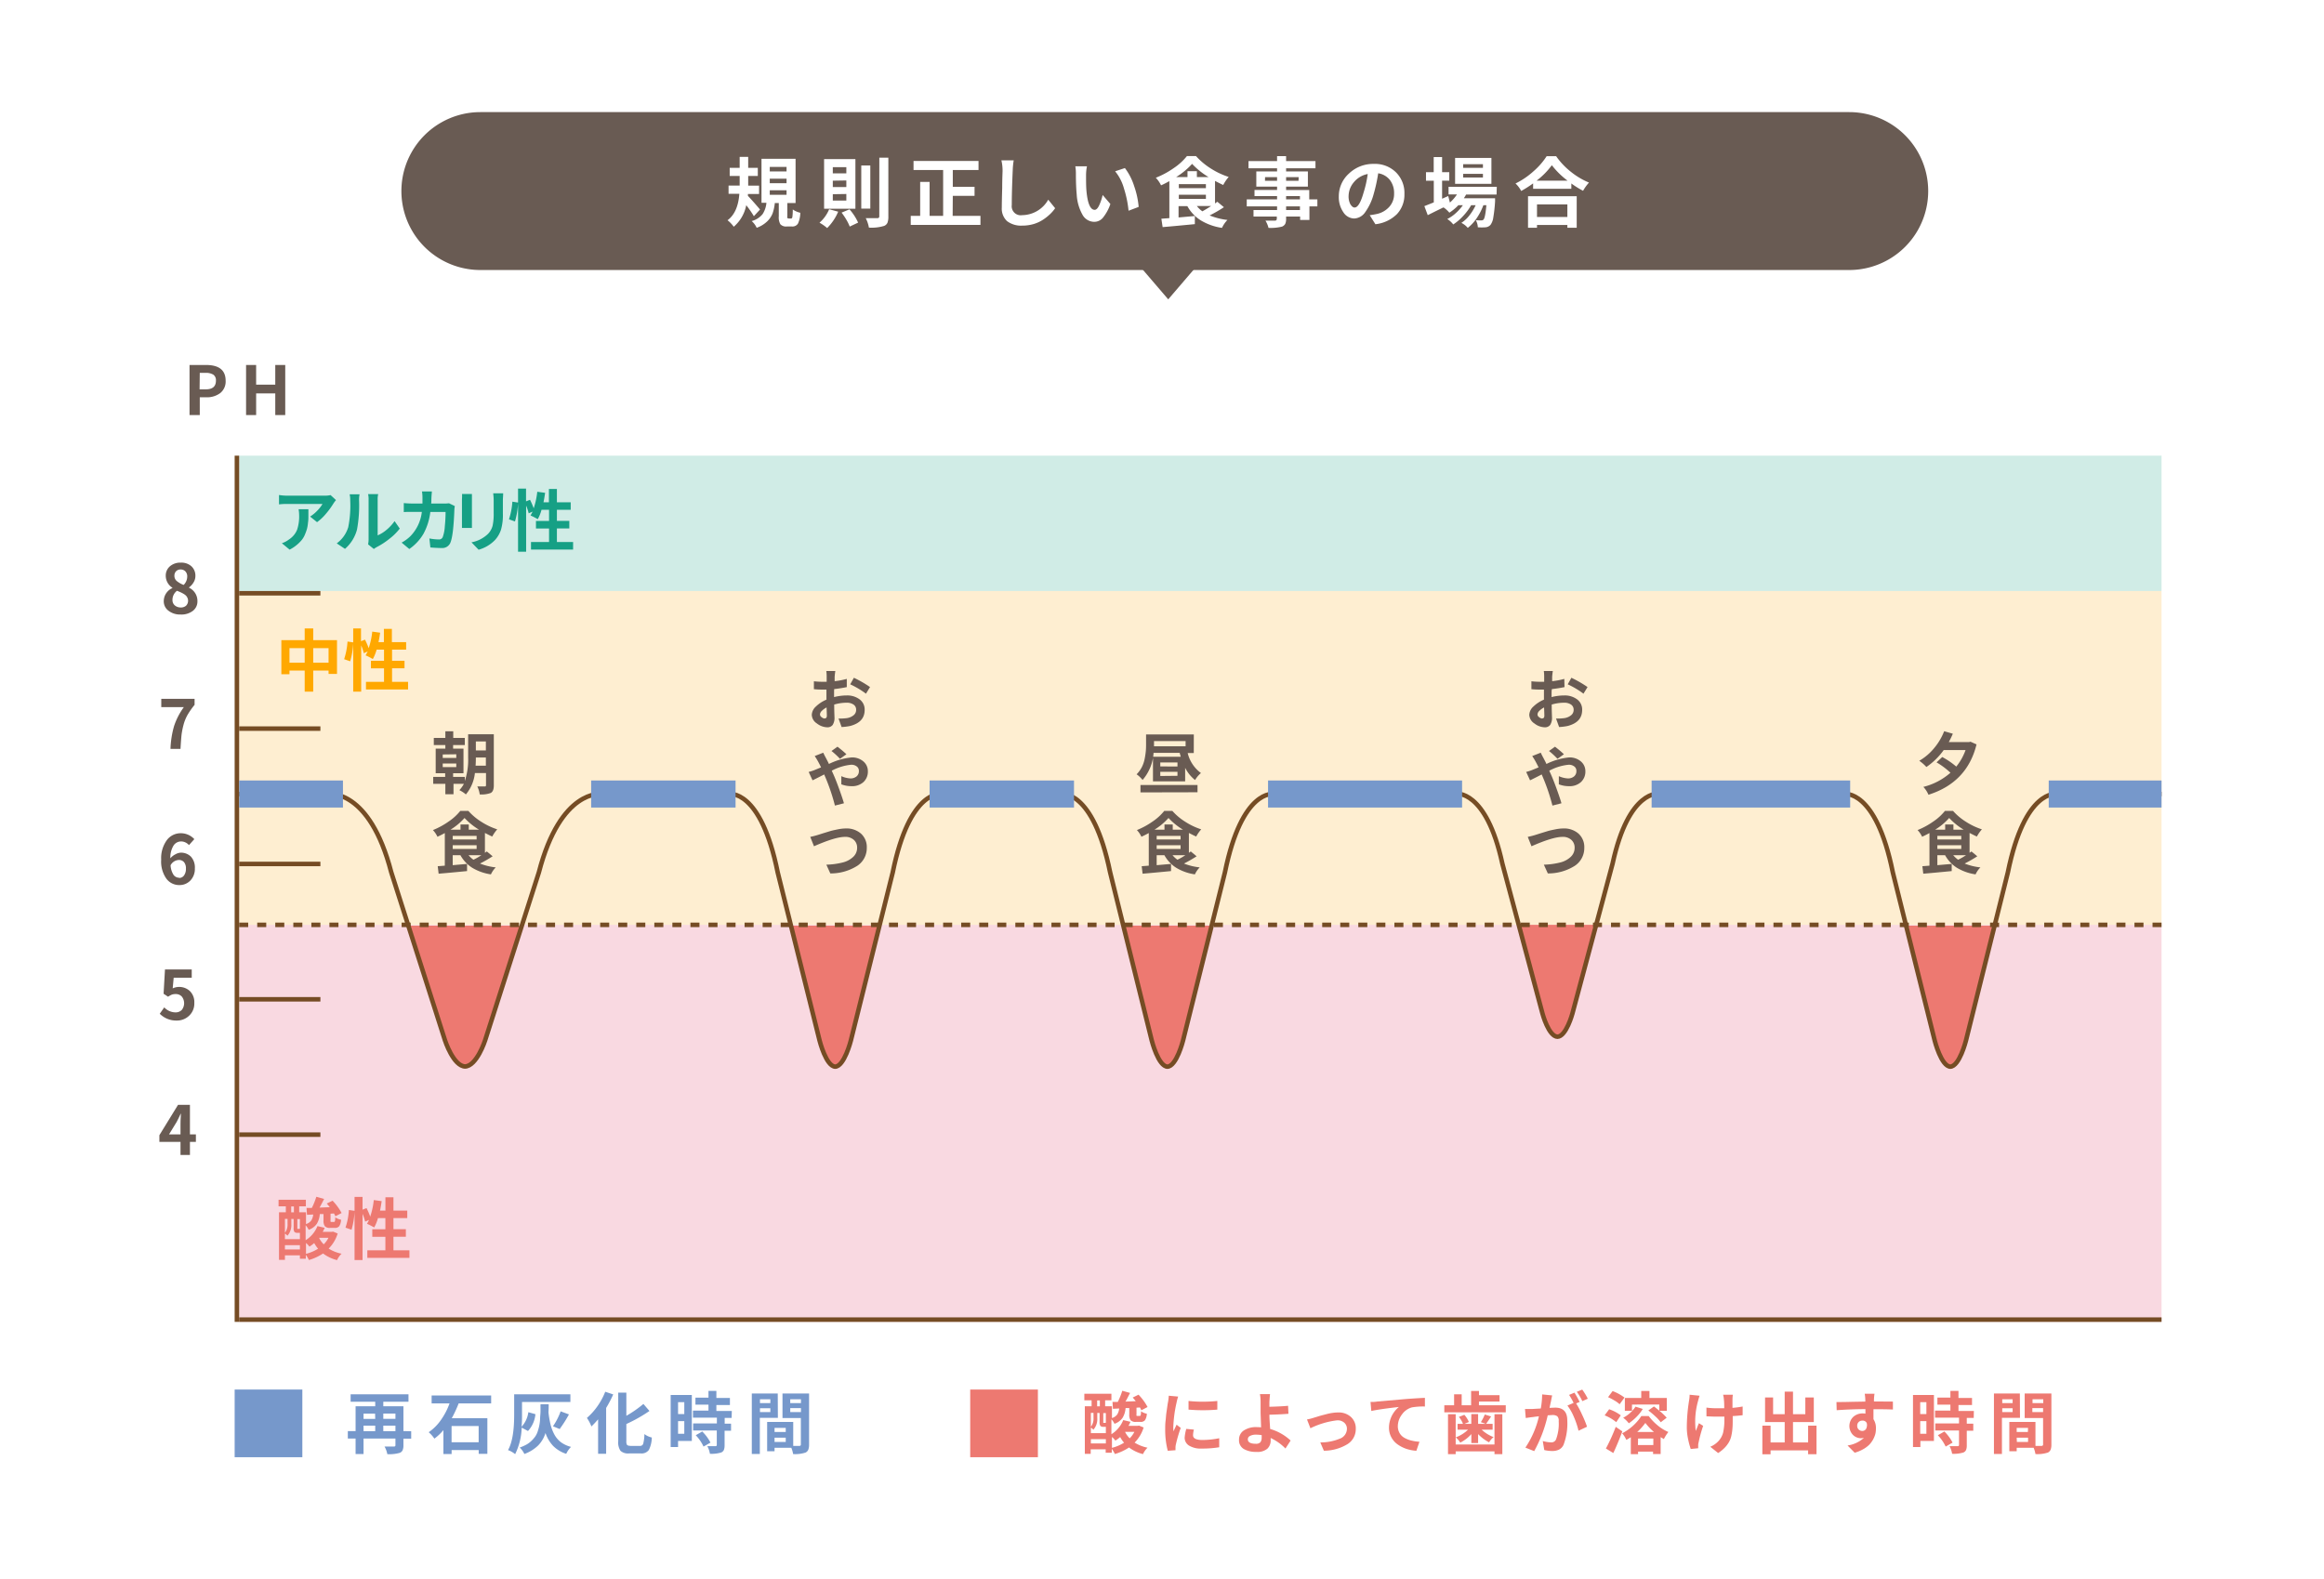 <svg xmlns="http://www.w3.org/2000/svg" viewBox="0 0 515 350"><defs><style>.cls-1{fill:#fff;}.cls-2,.cls-7{fill:#695b53;}.cls-2{fill-rule:evenodd;}.cls-3{fill:#f4b5c4;opacity:0.5;}.cls-4{fill:#fac766;opacity:0.3;}.cls-5,.cls-9{fill:#16a085;}.cls-5{opacity:0.2;}.cls-6{fill:#754c24;}.cls-8{fill:#7698cb;}.cls-10{fill:#ffa800;}.cls-11{fill:#ed7971;}.cls-12,.cls-13{fill:none;stroke:#754c24;stroke-miterlimit:10;}.cls-12{stroke-dasharray:2 2;}</style></defs><title>graph1</title><g id="レイヤー_2" data-name="レイヤー 2"><g id="contents"><rect class="cls-1" width="515" height="350"/><polygon class="cls-2" points="258.88 66.35 252.88 59.35 264.88 59.35 258.88 66.35"/><path class="cls-2" d="M106.45,24.85H409.79a17.5,17.5,0,0,1,0,35H106.45a17.5,17.5,0,0,1,0-35Z"/><path class="cls-1" d="M168.42,46.44l-1.36,1.48a23.19,23.19,0,0,0-1.69-2.44,8.42,8.42,0,0,1-2.77,4.78,6.75,6.75,0,0,0-.63-.76,6.05,6.05,0,0,0-.75-.68q2.31-1.7,2.62-5.86h-2.39V41.13h2.46V39H161.7V37.2h2.21V34.77h1.89V37.2h2.13V39H165.8v2.14h2.41V43h-2.47l0,.41c.33.35.82.88,1.45,1.6S168.21,46.18,168.42,46.44Zm6.31,2h.58c.14,0,.23-.12.28-.35a11.46,11.46,0,0,0,.09-1.66,4.83,4.83,0,0,0,1.66.73,5.8,5.8,0,0,1-.51,2.4,1.42,1.42,0,0,1-1.32.64h-1.13a1.74,1.74,0,0,1-1.45-.49,3.09,3.09,0,0,1-.35-1.76V45h-.88a10,10,0,0,1-.5,2.32A5.08,5.08,0,0,1,170,49.08a6.43,6.43,0,0,1-2.32,1.41A4.32,4.32,0,0,0,166.57,49,4.61,4.61,0,0,0,169,47.45a5.47,5.47,0,0,0,.84-2.5h-1.09V35.2h7.55V45h-1.83v2.92a1.13,1.13,0,0,0,0,.43C174.52,48.36,174.6,48.39,174.73,48.39ZM170.58,37v1h3.72V37Zm0,2.61v1h3.72v-1Zm0,2.57v1h3.72v-1Z"/><path class="cls-1" d="M183.74,46.38l2,.54a11,11,0,0,1-1.09,2,11.69,11.69,0,0,1-1.35,1.63,9.81,9.81,0,0,0-1.7-1.19A7.86,7.86,0,0,0,183.74,46.38Zm-1.12-11.11h6.94v11h-6.94Zm1.93,1.78v1.37h3V37.05Zm0,3v1.41h3V40Zm0,3v1.41h3V43Zm1.94,4.08,1.76-.73a11.75,11.75,0,0,1,1.91,2.94l-1.86.88a9.75,9.75,0,0,0-.74-1.51A14.47,14.47,0,0,0,186.49,47.12Zm4.37-10.45h2v9.56h-2Zm4-1.73h2V48a3.76,3.76,0,0,1-.2,1.38,1.37,1.37,0,0,1-.73.69,9.52,9.52,0,0,1-3.38.38,7.25,7.25,0,0,0-.7-2.09c.74,0,1.59,0,2.56,0,.29,0,.44-.14.44-.4Z"/><path class="cls-1" d="M211.11,47.85h6.16v2H201.82v-2h2.09V40.32H206v7.53H209V37.68h-6.56v-2h14.4v2h-5.7v3.73h4.82v2h-4.82Z"/><path class="cls-1" d="M221.91,35.54l2.73,0a16.16,16.16,0,0,0-.22,2.24q-.21,4.69-.21,7.67a2,2,0,0,0,2.32,2.24,6.71,6.71,0,0,0,5.76-3.43l1.53,1.89a8.13,8.13,0,0,1-1.09,1.28,11.23,11.23,0,0,1-1.52,1.22,8,8,0,0,1-2.12,1,9,9,0,0,1-2.58.36,5.11,5.11,0,0,1-3.35-1A3.77,3.77,0,0,1,222,46q0-1.23.09-4.38c0-2.1.08-3.35.08-3.76A10.09,10.09,0,0,0,221.91,35.54Z"/><path class="cls-1" d="M238.29,36.86l2.58,0a10.08,10.08,0,0,0-.2,2c0,1.33,0,2.52.1,3.57.26,2.72.87,4.08,1.81,4.08.35,0,.69-.33,1-1a11.38,11.38,0,0,0,.77-2.29l1.71,2a9.87,9.87,0,0,1-1.66,3.05,2.49,2.49,0,0,1-1.87.9A3,3,0,0,1,240,47.8a10.21,10.21,0,0,1-1.4-4.69c-.12-1.27-.18-2.78-.18-4.55A9.23,9.23,0,0,0,238.29,36.86Zm8.85,1.1,2.14-.71a13.12,13.12,0,0,1,2.05,4,18.74,18.74,0,0,1,1,4.61l-2.24.85a23.73,23.73,0,0,0-1-4.87A10.42,10.42,0,0,0,247.14,38Z"/><path class="cls-1" d="M269.76,44.72l1.46,1.21a29.67,29.67,0,0,1-3.17,1.82,14.75,14.75,0,0,0,3.95,1,6.36,6.36,0,0,0-1.21,1.76,12.54,12.54,0,0,1-4.67-1.65,8.57,8.57,0,0,1-3-3.17h-1.95v2.51l3.61-.32,0,1.8c-2.82.27-5.2.5-7.14.66l-.28-1.86,1.77-.13v-8.2c-.72.4-1.33.71-1.84.93a6.56,6.56,0,0,0-1.16-1.68,19.19,19.19,0,0,0,4-2.16,12.91,12.91,0,0,0,2.9-2.65h2a15.56,15.56,0,0,0,3.32,2.78,17.12,17.12,0,0,0,3.93,1.85A9,9,0,0,0,271.07,41c-.29-.12-.9-.42-1.82-.9v5Zm-4.53-5.47h2.59a16.84,16.84,0,0,1-3.65-2.93,16.31,16.31,0,0,1-3.54,2.93h2.52V37.94h2.08Zm-4,1.57v.89h6v-.89Zm0,2.34v.93h6v-.93Zm7.21,2.5h-3.22a5.6,5.6,0,0,0,1.23,1.18C267.11,46.47,267.78,46.07,268.4,45.66Z"/><path class="cls-1" d="M291.93,44.2v1.55h-1.76v3h-2.06V48H285v.52a2.52,2.52,0,0,1-.2,1.12,1.44,1.44,0,0,1-.7.59,10.42,10.42,0,0,1-3,.28,5.55,5.55,0,0,0-.67-1.6c.55,0,1.24,0,2.09,0a.39.39,0,0,0,.42-.43V48h-5.16V46.56H283v-.81h-6.72V44.2H283v-.73h-5V42.11h5v-.75h-4.6V38H283V37.3h-6.33V35.7H283V34.61H285V35.7h6.51v1.6H285V38h4.83v3.37H285v.75h5.13V44.2Zm-11.61-4.12H283v-.81h-2.66Zm7.47-.81H285v.81h2.75ZM285,43.47v.73h3.07v-.73Zm3.07,3.09v-.81H285v.81Z"/><path class="cls-1" d="M304.79,49.7l-1.26-2c.6-.08,1.12-.17,1.58-.27a5.16,5.16,0,0,0,2.75-1.58,4.21,4.21,0,0,0,1.07-2.94,4.72,4.72,0,0,0-.92-3,4.07,4.07,0,0,0-2.6-1.5,36.38,36.38,0,0,1-1,4.59,12.44,12.44,0,0,1-1.86,4,3.11,3.11,0,0,1-2.46,1.43,2.92,2.92,0,0,1-2.41-1.4,5.86,5.86,0,0,1-1-3.5,6.76,6.76,0,0,1,2.26-5.07,7.73,7.73,0,0,1,5.5-2.13,6.62,6.62,0,0,1,4.92,1.88A6.42,6.42,0,0,1,311.22,43a6.27,6.27,0,0,1-1.65,4.45A8,8,0,0,1,304.79,49.7ZM300.18,46c.7,0,1.38-1.12,2-3.34a24.42,24.42,0,0,0,.91-4.09A5.22,5.22,0,0,0,300,40.41a4.82,4.82,0,0,0-1.15,3,3.73,3.73,0,0,0,.39,1.86C299.53,45.72,299.83,46,300.18,46Z"/><path class="cls-1" d="M331.64,43.12h-6.75c-.08.15-.24.42-.49.82h6.91q0,.47,0,.69a32,32,0,0,1-.4,3.61,3.63,3.63,0,0,1-.58,1.56,1.64,1.64,0,0,1-1.11.58,11.75,11.75,0,0,1-1.73,0,3.56,3.56,0,0,0-.45-1.58,11.2,11.2,0,0,0,1.2.05.66.66,0,0,0,.51-.18c.26-.28.47-1.34.63-3.19h-.66a13.25,13.25,0,0,1-1.46,2.85,9.38,9.38,0,0,1-2,2.18,4.45,4.45,0,0,0-1.42-1.11,7.11,7.11,0,0,0,1.77-1.64,11.08,11.08,0,0,0,1.4-2.28h-1a12.4,12.4,0,0,1-1.78,2.4,11.37,11.37,0,0,1-2.19,1.87,4.93,4.93,0,0,0-1.33-1.2,8.27,8.27,0,0,0,1.86-1.28,10.43,10.43,0,0,0,1.61-1.79h-1a10.39,10.39,0,0,1-2,1.66,6.4,6.4,0,0,0-.6-.62,4.44,4.44,0,0,0-.71-.55l-1.82.89-1.66.83-.75-2,.58-.23.78-.31.73-.29v-4.8H316V38.16h1.71V34.81h1.86v3.35h1.59v1.89h-1.59v4l1.36-.6.37,1.45a9,9,0,0,0,1.56-1.8H321V41.41h10.69ZM330.5,35v5.75h-8.05V35Zm-1.88,2.21v-.81h-4.38v.81Zm0,2.14v-.81h-4.38v.81Z"/><path class="cls-1" d="M342.74,34.62h2.1a16.28,16.28,0,0,0,3.28,3.47,16.49,16.49,0,0,0,4,2.38,10.09,10.09,0,0,0-1.31,1.82,20.34,20.34,0,0,1-2.6-1.62v1.17h-8.47V40.65a25.3,25.3,0,0,1-2.64,1.68,6.29,6.29,0,0,0-1.26-1.66,17.07,17.07,0,0,0,4-2.72A15.53,15.53,0,0,0,342.74,34.62Zm-4.13,15.87v-7H349.4v7h-2.07v-.63H340.6v.63Zm1.89-10.44h6.88a18,18,0,0,1-3.49-3.43A16.94,16.94,0,0,1,340.5,40.05Zm6.83,5.26H340.6v2.78h6.73Z"/><rect class="cls-3" x="53" y="205" width="426" height="88"/><rect class="cls-4" x="53" y="131" width="426" height="74"/><rect class="cls-5" x="53" y="101" width="426" height="30"/><rect class="cls-6" x="53" y="292" width="426" height="1"/><rect class="cls-6" x="52" y="101" width="1" height="192"/><path class="cls-7" d="M42,92V80.9h3.65Q50,80.9,50,84.38a3.27,3.27,0,0,1-1.2,2.75,4.89,4.89,0,0,1-3.1.93H44.27V92Zm2.23-5.7H45.6q2.25,0,2.25-1.92a1.5,1.5,0,0,0-.57-1.33,3.13,3.13,0,0,0-1.76-.4H44.27Z"/><path class="cls-7" d="M54.53,92V80.9h2.23v4.36H61V80.9h2.21V92H61V87.2H56.76V92Z"/><path class="cls-8" d="M91.12,317.24v1.65H89.4v1.48a2.63,2.63,0,0,1-.18,1.08,1.15,1.15,0,0,1-.64.58,8.17,8.17,0,0,1-2.75.29,5.35,5.35,0,0,0-.62-1.69c.36,0,1.05,0,2.05,0a.5.5,0,0,0,.29-.06.35.35,0,0,0,.08-.26v-1.45H80.56v3.43H78.8v-3.43H77.08v-1.65H78.8v-5.51h4.35v-1H77.7v-1.64H90.52v1.64H84.94v1H89.4v5.51Zm-8-3.9H80.56v1.17h2.59ZM80.56,316v1.22h2.59V316Zm7.07-2.68H84.94v1.17h2.69Zm-2.69,3.9h2.69V316H84.94Z"/><path class="cls-8" d="M108.84,311.07h-7.2a27.73,27.73,0,0,1-1.53,3.29H108v7.89h-1.92v-.84h-6v.89H98.26V317a11.77,11.77,0,0,1-2,1.88A7.2,7.2,0,0,0,95,317.46a10.66,10.66,0,0,0,2.75-2.77,15.19,15.19,0,0,0,1.87-3.62H95.65v-1.76h13.19Zm-2.77,8.61v-3.6h-6v3.6Z"/><path class="cls-8" d="M117,317.19l-1.39-.75a14.44,14.44,0,0,1-1.45,5.88,5.46,5.46,0,0,0-1.58-.9c.91-1.6,1.36-4.19,1.36-7.79v-4.58h12.46v1.71H115.68v2.87c0,.86,0,1.74-.11,2.62a5.79,5.79,0,0,0,1.51-3.23l1.57.44A6.31,6.31,0,0,1,117,317.19Zm2.81-5.93h1.78c0,.55,0,1.14-.05,1.77a20.51,20.51,0,0,0,.48,2.79,9.41,9.41,0,0,0,.86,2.2,5.34,5.34,0,0,0,1.47,1.69,6.55,6.55,0,0,0,2.19,1,5.1,5.1,0,0,0-1.06,1.54,7.19,7.19,0,0,1-2.89-1.74,7.8,7.8,0,0,1-1.71-2.88,6.83,6.83,0,0,1-1.62,2.76,8.6,8.6,0,0,1-3.06,1.89,4.28,4.28,0,0,0-.45-.76,3.94,3.94,0,0,0-.58-.66,10.39,10.39,0,0,0,1.49-.66,5.12,5.12,0,0,0,1.12-.84,7,7,0,0,0,.82-.94,4.33,4.33,0,0,0,.55-1.12c.14-.43.25-.84.34-1.24a9.77,9.77,0,0,0,.19-1.43c0-.55.07-1.07.09-1.54s0-1.06,0-1.74Zm4.28,5.52-1.55-.64a14.56,14.56,0,0,0,1.7-3.31l1.84.68A27.57,27.57,0,0,1,124,316.78Z"/><path class="cls-8" d="M134.12,308.49l1.77.59a25.84,25.84,0,0,1-1.57,3v10.16h-1.78v-7.64a20.29,20.29,0,0,1-1.48,1.58,9.21,9.21,0,0,0-1-1.89,14.13,14.13,0,0,0,2.33-2.59A15.12,15.12,0,0,0,134.12,308.49Zm5.52,12h2.2a.69.69,0,0,0,.7-.5,8.86,8.86,0,0,0,.26-2.12,4.3,4.3,0,0,0,1.64.76,6.34,6.34,0,0,1-.65,2.76,2,2,0,0,1-1.79.77h-2.57a2.53,2.53,0,0,1-1.92-.57,3.34,3.34,0,0,1-.51-2.16V308.68h1.8v5.14a25,25,0,0,0,3.78-2.63l1.34,1.56a33.67,33.67,0,0,1-5.12,2.89v3.78a1.56,1.56,0,0,0,.15.85A.91.91,0,0,0,139.64,320.46Z"/><path class="cls-8" d="M153.31,309.21V319.4h-3.05v1.34h-1.64V309.21Zm-1.67,1.59h-1.38v2.64h1.38Zm-1.38,7h1.38V315h-1.38Zm11.87-3.51h-1.54v1.28H162v1.56h-1.43v3.26a2.77,2.77,0,0,1-.16,1,1.16,1.16,0,0,1-.59.56,7.37,7.37,0,0,1-2.5.29,5.28,5.28,0,0,0-.58-1.69c.48,0,1.07,0,1.78,0,.21,0,.32-.08.32-.26v-3.22H153.6v-1.56h5.26v-1.28h-5.3v-1.56H157v-1.32h-2.89v-1.56H157V308.3h1.75v1.57h3v1.56h-3v1.32h3.42Zm-7.94,3.83,1.43-.82a9.7,9.7,0,0,1,1.82,2.46l-1.54.88A9.13,9.13,0,0,0,154.19,318.14Z"/><path class="cls-8" d="M172.38,314.28h-4v8h-1.78V308.87h5.75Zm-1.67-4.12h-2.3V311h2.3Zm-2.3,2.84h2.3v-.85h-2.3Zm10.88-4.13v11.32a3,3,0,0,1-.18,1.16,1.19,1.19,0,0,1-.61.62,7.31,7.31,0,0,1-2.74.33,6.63,6.63,0,0,0-.4-1.39h-3.72v.76H170v-6.49h5.78v5.32c.68,0,1.12,0,1.34,0s.35-.11.35-.32v-5.87h-4.07v-5.44Zm-5.17,7.63h-2.48v.9h2.48Zm-2.48,3.11h2.48v-.94h-2.48Zm5.85-9.45h-2.37V311h2.37ZM175.12,313h2.37v-.88h-2.37Z"/><path class="cls-7" d="M40,136.21a4.15,4.15,0,0,1-2.65-.83,2.57,2.57,0,0,1-1.06-2.13,3.18,3.18,0,0,1,1.91-2.9v-.08a3.14,3.14,0,0,1-1.47-2.63,2.7,2.7,0,0,1,.94-2.13,3.55,3.55,0,0,1,2.4-.8,3.34,3.34,0,0,1,2.35.81,2.81,2.81,0,0,1,.88,2.15,2.7,2.7,0,0,1-.41,1.43,3.7,3.7,0,0,1-1,1.1v.07a3.23,3.23,0,0,1,1.86,3,2.6,2.6,0,0,1-1,2.12A4.15,4.15,0,0,1,40,136.21Zm.06-1.56a1.72,1.72,0,0,0,1.17-.39,1.56,1.56,0,0,0,.32-1.72,2,2,0,0,0-.31-.49,2.9,2.9,0,0,0-.54-.41,7.29,7.29,0,0,0-.66-.35c-.2-.09-.48-.21-.82-.34a2.52,2.52,0,0,0-1,2.05,1.51,1.51,0,0,0,.53,1.2A2,2,0,0,0,40.07,134.65Zm.64-5a2.64,2.64,0,0,0,.79-1.86,1.59,1.59,0,0,0-.39-1.12,1.39,1.39,0,0,0-1.07-.44,1.34,1.34,0,0,0-1,.38,1.38,1.38,0,0,0-.38,1,1.49,1.49,0,0,0,.51,1.17A5.65,5.65,0,0,0,40.71,129.66Z"/><path class="cls-7" d="M40,166H37.78a20.66,20.66,0,0,1,.79-5.05,15,15,0,0,1,2.17-4.21h-5V154.9h7.38v1.33a17.75,17.75,0,0,0-1.55,2.21,9.38,9.38,0,0,0-.91,2.26,16.15,16.15,0,0,0-.45,2.35C40.14,163.81,40.07,164.79,40,166Z"/><path class="cls-7" d="M43.06,186l-1.18,1.32a2.4,2.4,0,0,0-.77-.58,2.17,2.17,0,0,0-.94-.23,2,2,0,0,0-1.7.89,5.1,5.1,0,0,0-.72,2.85,3.44,3.44,0,0,1,1.09-.87A2.77,2.77,0,0,1,40,189a3.1,3.1,0,0,1,2.31.88,3.58,3.58,0,0,1,.87,2.61,3.68,3.68,0,0,1-1,2.69,3.31,3.31,0,0,1-2.46,1,3.52,3.52,0,0,1-2.86-1.43,6.56,6.56,0,0,1-1.14-4.19A6.78,6.78,0,0,1,37,186.18,3.82,3.82,0,0,1,40,184.69,4.06,4.06,0,0,1,43.06,186Zm-3.36,8.6a1.3,1.3,0,0,0,1.07-.54,2.42,2.42,0,0,0,.43-1.51,2.15,2.15,0,0,0-.42-1.45,1.47,1.47,0,0,0-1.17-.48,2.17,2.17,0,0,0-1.81,1.17,4.39,4.39,0,0,0,.66,2.13A1.51,1.51,0,0,0,39.7,194.55Z"/><path class="cls-7" d="M39.15,226.21a5.1,5.1,0,0,1-3.75-1.51l1-1.41a3.46,3.46,0,0,0,2.44,1.11,1.92,1.92,0,0,0,1.43-.53,2.38,2.38,0,0,0,0-3,1.81,1.81,0,0,0-1.37-.53,2.47,2.47,0,0,0-.81.12,4.78,4.78,0,0,0-.84.47l-1-.66.31-5.39h5.93v1.84h-4l-.22,2.36a3.2,3.2,0,0,1,1.33-.32,3.45,3.45,0,0,1,2.46.9,3.41,3.41,0,0,1,1,2.63,3.68,3.68,0,0,1-1.14,2.84A3.89,3.89,0,0,1,39.15,226.21Z"/><path class="cls-7" d="M43.41,251.44v1.67H42.09V256H40v-2.89H35.32v-1.49l4.13-6.72h2.64v6.54Zm-5.95,0H40v-2.27c0-.24,0-1,.09-2.3h-.06c-.3.68-.6,1.28-.88,1.81Z"/><rect class="cls-6" x="53" y="251" width="18" height="1"/><rect class="cls-6" x="53" y="221" width="18" height="1"/><rect class="cls-6" x="53" y="191" width="18" height="1"/><rect class="cls-6" x="53" y="161" width="18" height="1"/><rect class="cls-6" x="53" y="131" width="18" height="1"/><path class="cls-9" d="M73.26,109.74l1.2,1.11a6.11,6.11,0,0,0-.58.77,17.13,17.13,0,0,1-1.62,2.22,11,11,0,0,1-2,1.9l-1.54-1.24a8.28,8.28,0,0,0,1.63-1.35,7.59,7.59,0,0,0,1.12-1.45h-7.8c-.4,0-1,0-1.84.1v-2.08a11.89,11.89,0,0,0,1.84.15h8.08A6,6,0,0,0,73.26,109.74Zm-7.09,3.13h2.17c0,.66,0,1.19,0,1.57s0,.86-.09,1.43a8.13,8.13,0,0,1-.24,1.42,12.66,12.66,0,0,1-.46,1.25,4.72,4.72,0,0,1-.74,1.22,8.67,8.67,0,0,1-1.1,1.07,8.25,8.25,0,0,1-1.53,1l-1.72-1.42a5.32,5.32,0,0,0,1.56-.82,4.68,4.68,0,0,0,1.81-2.15,9.2,9.2,0,0,0,.46-3.22A8.76,8.76,0,0,0,66.17,112.87Z"/><path class="cls-9" d="M76.45,121.66l-1.83-1.22a6.89,6.89,0,0,0,2.55-3.59,24.27,24.27,0,0,0,.44-5.93,5.8,5.8,0,0,0-.13-1.36h2.2a6,6,0,0,0-.11,1.35,29.65,29.65,0,0,1-.45,6.44A8.53,8.53,0,0,1,76.45,121.66Zm6.36,0-1.24-1a5.86,5.86,0,0,0,.11-1.1v-8.74a5.13,5.13,0,0,0-.11-1.29h2.24a4.66,4.66,0,0,0-.12,1.3v7.84a7.86,7.86,0,0,0,2-1.26,9.8,9.8,0,0,0,1.75-1.9l1.15,1.65a12.61,12.61,0,0,1-2.32,2.29,16.57,16.57,0,0,1-2.76,1.8A6.57,6.57,0,0,0,82.81,121.7Z"/><path class="cls-9" d="M99.5,111.55l1.29.63a5.39,5.39,0,0,0-.1.79c-.14,3.81-.43,6.26-.89,7.34a1.93,1.93,0,0,1-1.94,1.16q-1,0-2.49-.12l-.22-2a11.71,11.71,0,0,0,2.1.22.86.86,0,0,0,.86-.53,8.27,8.27,0,0,0,.46-2.37,30.82,30.82,0,0,0,.17-3.19H95.36a13.4,13.4,0,0,1-1.52,4.84,10.64,10.64,0,0,1-3.14,3.37L89,120.27a8.48,8.48,0,0,0,2-1.48,9.21,9.21,0,0,0,2.48-5.33h-2c-.89,0-1.55,0-2,.05v-2c.73.07,1.39.1,2,.1h2.14c0-.56,0-1,0-1.3a8.58,8.58,0,0,0-.11-1.38H95.7c0,.28-.06.72-.09,1.34s0,1-.06,1.34h2.81A7.33,7.33,0,0,0,99.5,111.55Z"/><path class="cls-9" d="M102.39,109.5h2.19c0,.34,0,.72,0,1.13v5.08c0,.52,0,1,0,1.31h-2.21c0-.06,0-.18,0-.35s0-.34,0-.51,0-.33,0-.46v-5.07A9.07,9.07,0,0,0,102.39,109.5Zm6.9-.15h2.21c0,.57-.06,1.07-.06,1.51v3a11.87,11.87,0,0,1-.42,3.56,6.33,6.33,0,0,1-1.32,2.27,8.07,8.07,0,0,1-3.64,2.16l-1.58-1.64a7.17,7.17,0,0,0,3.68-1.89,4.12,4.12,0,0,0,1-1.78,12.45,12.45,0,0,0,.24-2.81v-2.85A13,13,0,0,0,109.29,109.35Z"/><path class="cls-9" d="M123.41,120.14H127v1.68h-9.33v-1.68h4v-3h-2.9v-1.67h2.9V113H120a9.11,9.11,0,0,1-.83,2.08,14.4,14.4,0,0,0-1.6-.82c.22-.4.38-.69.45-.86l-.86.38a11.5,11.5,0,0,0-.57-1.72V122.3H114.8V111.58a17.41,17.41,0,0,1-.68,4l-1.33-.47a15.57,15.57,0,0,0,.75-3.91l1.26.19V108.3h1.77v2.83l.88-.35a17.21,17.21,0,0,1,.82,1.89,17.37,17.37,0,0,0,.79-3.67l1.74.24c-.12.83-.24,1.53-.36,2.09h1.2v-2.94h1.77v2.94h3.06V113h-3.06v2.46h2.75v1.67h-2.75Z"/><path class="cls-10" d="M69.41,141.89h5.27v7.49H72.81v-.75h-3.4v4.67H67.52v-4.67H64.15v.82h-1.8v-7.56h5.17V139.3h1.89Zm-5.26,5h3.37v-3.22H64.15Zm5.26,0h3.4v-3.22h-3.4Z"/><path class="cls-10" d="M86.88,151.14h3.55v1.68H81.1v-1.68h4v-3h-2.9v-1.67h2.9V144H83.46a9.58,9.58,0,0,1-.84,2.08,14.4,14.4,0,0,0-1.6-.82c.23-.4.38-.69.46-.86l-.87.38a9.54,9.54,0,0,0-.57-1.72V153.3H78.27V142.58a17.47,17.47,0,0,1-.67,4l-1.34-.47a15.57,15.57,0,0,0,.75-3.91l1.26.19V139.3H80v2.83l.88-.35a15.48,15.48,0,0,1,.82,1.89,16.77,16.77,0,0,0,.79-3.67l1.75.24c-.12.83-.24,1.53-.37,2.09h1.2v-2.94h1.77v2.94H90V144H86.88v2.46h2.76v1.67H86.88Z"/><path class="cls-11" d="M73.83,273l1,.41a8.09,8.09,0,0,1-2,3.35,8.64,8.64,0,0,0,2.86,1.13,4.7,4.7,0,0,0-1,1.42,8.66,8.66,0,0,1-3.1-1.47,11.32,11.32,0,0,1-3.13,1.45,7,7,0,0,0-.69-1.15V279H66.46v-.75H63.14v1H61.83V268.7h1.51v-1.31H61.73v-1.46h6.05v1.46H66.3v1.31h1.51v2.62a2.27,2.27,0,0,0,1.17-.8,3.06,3.06,0,0,0,.43-1.32l-1.38.07-.1-1.52,1.17,0a16.29,16.29,0,0,0,1-2.48l1.73.48c-.09.16-.25.47-.48.92s-.41.79-.55,1l2.28-.09c-.2-.26-.42-.53-.67-.81l1.29-.63a12.47,12.47,0,0,1,2,2.73l-1.37.72c-.15-.32-.26-.52-.32-.62l-.76.05v1.46a.65.65,0,0,0,0,.31s.09.06.19.06H74a.23.23,0,0,0,.22-.19,3.87,3.87,0,0,0,.07-.84,3.38,3.38,0,0,0,1.29.54,2.87,2.87,0,0,1-.4,1.42,1.17,1.17,0,0,1-1,.39h-1a1.52,1.52,0,0,1-1.19-.36,2.08,2.08,0,0,1-.3-1.31v-1.4l-.82,0a4.83,4.83,0,0,1-.66,2.16,3.6,3.6,0,0,1-1.8,1.33,4.05,4.05,0,0,0-.68-1v3.31a6.57,6.57,0,0,0,2.62-3.13l1.6.38a5.52,5.52,0,0,1-.44.89h2Zm-9.27-2.82v1.12a3.57,3.57,0,0,1-.86,2.6,4,4,0,0,0-.56-.48v1.25h3.32v-1.41h-.55a.84.84,0,0,1-.67-.21,1.45,1.45,0,0,1-.17-.85v-2Zm-.84,0h-.58v3.08a3,3,0,0,0,.58-2Zm-.58,6.76h3.32V276H63.14Zm1.39-9.53v1.31h.6v-1.31Zm1.93,5v-2.2h-.57v2a.49.49,0,0,0,0,.17.12.12,0,0,0,.11,0h.25A.44.44,0,0,0,66.46,272.36Zm1.35,3.15v2.36a9.14,9.14,0,0,0,2.68-1.14,6.73,6.73,0,0,1-.86-1.25,8,8,0,0,1-1.06.79A4.49,4.49,0,0,0,67.81,275.51Zm5-1.19H70.74l0,.06a5.08,5.08,0,0,0,1,1.38A5.52,5.52,0,0,0,72.81,274.32Z"/><path class="cls-11" d="M87.19,277.14h3.54v1.68H81.4v-1.68h4v-3h-2.9v-1.67h2.9V270H83.76a9.58,9.58,0,0,1-.84,2.08,14.33,14.33,0,0,0-1.59-.82c.22-.4.37-.69.45-.86l-.86.38a10.7,10.7,0,0,0-.58-1.72V279.3H78.57V268.58a17.47,17.47,0,0,1-.67,4l-1.34-.47a14.72,14.72,0,0,0,.75-3.91l1.26.19V265.3h1.77v2.83l.88-.35a15.48,15.48,0,0,1,.82,1.89,16.77,16.77,0,0,0,.79-3.67l1.75.24c-.12.83-.24,1.53-.37,2.09h1.2v-2.94h1.78v2.94h3.06V270H87.19v2.46h2.75v1.67H87.19Z"/><path class="cls-11" d="M103.12,236.39h0Z"/><path class="cls-11" d="M98.61,230.6s1.84,5.69,4.45,5.78c2.6-.09,4.44-5.78,4.44-5.78l8.13-25.42H90.48Z"/><path class="cls-11" d="M185.13,236.39h0Z"/><path class="cls-11" d="M181.62,230.6s1.43,5.69,3.46,5.78c2-.09,3.47-5.78,3.47-5.78l6.33-25.42H175.29Z"/><path class="cls-11" d="M432.24,236.39h0Z"/><path class="cls-11" d="M428.73,230.6s1.43,5.69,3.47,5.78c2-.09,3.46-5.78,3.46-5.78L442,205.18H422.4Z"/><path class="cls-11" d="M258.74,236.39h0Z"/><path class="cls-11" d="M255.23,230.6s1.43,5.69,3.47,5.78c2-.09,3.46-5.78,3.46-5.78l6.33-25.42H248.9Z"/><path class="cls-11" d="M345.18,229.76h0Z"/><path class="cls-11" d="M341.81,224.6s1.38,5.08,3.32,5.16c1.95-.08,3.32-5.16,3.32-5.16L353.7,205H336.56Z"/><line class="cls-12" x1="53" y1="205" x2="479" y2="205"/><path class="cls-7" d="M109.43,162.76v11.33c0,.88-.23,1.44-.7,1.68a5.85,5.85,0,0,1-2.42.32,5.77,5.77,0,0,0-.54-1.77l1,0h.64c.12,0,.2,0,.23-.07a.35.35,0,0,0,.06-.24v-2.66h-2.46a8.85,8.85,0,0,1-2,4.74,5.38,5.38,0,0,0-.67-.51,7.75,7.75,0,0,0-.77-.44,6.35,6.35,0,0,0,1-1.4h-2.3v2.31H98.69v-2.31H96V172.2h2.65v-.81H96.55v-5.45h2.14v-.8H96.13v-1.57h2.56V162.1h1.75v1.47H103v1.57h-2.59v.8h2.3v5.45h-2.3v.81H103v.91a14.68,14.68,0,0,0,.74-5.17v-5.18Zm-11.32,4.47V168h3v-.81Zm0,2v.8h3v-.8Zm7.28.48h2.28v-1.81h-2.22C105.45,168.57,105.43,169.18,105.39,169.75Zm2.28-5.37h-2.22v2h2.22Z"/><path class="cls-7" d="M107.88,188.73l1.29,1.07a29.81,29.81,0,0,1-2.8,1.61,13.13,13.13,0,0,0,3.49.85,5.32,5.32,0,0,0-1.07,1.55,11.11,11.11,0,0,1-4.12-1.45,7.72,7.72,0,0,1-2.64-2.8h-1.71v2.21l3.18-.28,0,1.59c-2.49.24-4.59.44-6.3.58L97,192l1.57-.12v-7.23c-.64.35-1.18.62-1.63.82a5.78,5.78,0,0,0-1-1.48,17.08,17.08,0,0,0,3.5-1.91,11.64,11.64,0,0,0,2.56-2.34h1.79a13.25,13.25,0,0,0,2.93,2.45,15,15,0,0,0,3.47,1.64,8.26,8.26,0,0,0-1.11,1.59c-.26-.1-.8-.37-1.62-.79v4.4Zm-4-4.82h2.28a15.1,15.1,0,0,1-3.22-2.6,13.93,13.93,0,0,1-3.12,2.6h2.23v-1.16h1.83Zm-3.56,1.37v.79h5.3v-.79Zm0,2.07v.82h5.3v-.82Zm6.36,2.21h-2.85a5.5,5.5,0,0,0,1.09,1C105.54,190.27,106.13,189.92,106.68,189.56Z"/><path class="cls-7" d="M264.54,166.91h-1.35a7.77,7.77,0,0,0,2.94,4.44,5.87,5.87,0,0,0-1.3,1.55,8.09,8.09,0,0,1-2.2-2.71v3H255.5v-5.45h6.15c0-.08-.11-.37-.23-.86h-5.79a10.08,10.08,0,0,1-2.43,6,6.57,6.57,0,0,0-.63-.68,4.72,4.72,0,0,0-.7-.57A6.61,6.61,0,0,0,253,170.1a7.1,7.1,0,0,0,.65-1.86c.13-.65.21-1.23.26-1.73s.06-1,.06-1.65v-2.07h10.58Zm-11.81,8.73V174h12.64v1.61Zm3-11.37v.6c0,.25,0,.43,0,.55h7v-1.15Zm5.2,5.63V169h-3.81v.88Zm0,2.06v-.89h-3.81V172Z"/><path class="cls-7" d="M263.88,188.73l1.29,1.07a29.81,29.81,0,0,1-2.8,1.61,13.13,13.13,0,0,0,3.49.85,5.32,5.32,0,0,0-1.07,1.55,11.11,11.11,0,0,1-4.12-1.45,7.72,7.72,0,0,1-2.64-2.8h-1.71v2.21l3.18-.28,0,1.59c-2.49.24-4.59.44-6.3.58L253,192l1.57-.12v-7.23c-.64.35-1.18.62-1.63.82a5.78,5.78,0,0,0-1-1.48,17.08,17.08,0,0,0,3.5-1.91,11.64,11.64,0,0,0,2.56-2.34h1.79a13.25,13.25,0,0,0,2.93,2.45,15,15,0,0,0,3.47,1.64,8.26,8.26,0,0,0-1.11,1.59c-.26-.1-.8-.37-1.62-.79v4.4Zm-4-4.82h2.28a15.1,15.1,0,0,1-3.22-2.6,13.93,13.93,0,0,1-3.12,2.6h2.23v-1.16h1.83Zm-3.56,1.37v.79h5.3v-.79Zm0,2.07v.82h5.3v-.82Zm6.36,2.21h-2.85a5.5,5.5,0,0,0,1.09,1C261.54,190.27,262.13,189.92,262.68,189.56Z"/><path class="cls-7" d="M436.66,164.4,438,165q-2.07,8.44-10.65,11.16a6,6,0,0,0-1.13-1.74,14.29,14.29,0,0,0,6-3.14,17.27,17.27,0,0,0-3.08-2.3l1.26-1.18a17.08,17.08,0,0,1,3.11,2.12,12.32,12.32,0,0,0,2.06-3.67h-4.84a15.31,15.31,0,0,1-3.84,3.76,9.28,9.28,0,0,0-1.58-1.38,12.05,12.05,0,0,0,3.25-2.75,13.45,13.45,0,0,0,2.27-3.8l1.92.55a20,20,0,0,1-.9,1.86h4.49Z"/><path class="cls-7" d="M436.88,188.73l1.29,1.07a29.81,29.81,0,0,1-2.8,1.61,13.13,13.13,0,0,0,3.49.85,5.32,5.32,0,0,0-1.07,1.55,11.11,11.11,0,0,1-4.12-1.45,7.72,7.72,0,0,1-2.64-2.8h-1.71v2.21l3.18-.28,0,1.59c-2.49.24-4.59.44-6.3.58L426,192l1.57-.12v-7.23c-.64.35-1.18.62-1.63.82a5.78,5.78,0,0,0-1-1.48,17.08,17.08,0,0,0,3.5-1.91,11.64,11.64,0,0,0,2.56-2.34h1.79a13.25,13.25,0,0,0,2.93,2.45,15,15,0,0,0,3.47,1.64,8.26,8.26,0,0,0-1.11,1.59c-.26-.1-.8-.37-1.62-.79v4.4Zm-4-4.82h2.28a15.1,15.1,0,0,1-3.22-2.6,13.93,13.93,0,0,1-3.12,2.6h2.23v-1.16h1.83Zm-3.56,1.37v.79h5.3v-.79Zm0,2.07v.82h5.3v-.82Zm6.36,2.21h-2.85a5.5,5.5,0,0,0,1.09,1C434.54,190.27,435.13,189.92,435.68,189.56Z"/><path class="cls-7" d="M184.83,154v.51a11.69,11.69,0,0,1,2.8-.36,4.56,4.56,0,0,1,2.85.86,2.79,2.79,0,0,1,1.13,2.33c0,1.85-1.06,3-3.19,3.57a12.24,12.24,0,0,1-1.92.24l-.68-1.88a12.29,12.29,0,0,0,1.81-.09,3.06,3.06,0,0,0,1.51-.63,1.49,1.49,0,0,0,.58-1.23,1.34,1.34,0,0,0-.58-1.15,2.63,2.63,0,0,0-1.54-.41,9.8,9.8,0,0,0-2.74.41c0,1.54.06,2.46.06,2.77a2.88,2.88,0,0,1-.41,1.76,1.44,1.44,0,0,1-1.18.51,3.84,3.84,0,0,1-2.3-.85,2.38,2.38,0,0,1-1.14-1.92,2.65,2.65,0,0,1,.92-1.84,7.53,7.53,0,0,1,2.33-1.52c0-.23,0-.57,0-1v-1.23l-.35,0-.43,0a18,18,0,0,1-2-.09l0-1.75a16.64,16.64,0,0,0,2,.11l.83,0V150a8.63,8.63,0,0,0-.08-1.27h2q-.09.56-.15,1.26l0,1a17,17,0,0,0,2.69-.51l0,1.82c-.87.18-1.8.33-2.79.44C184.83,153,184.83,153.46,184.83,154Zm-2.07,5.24c.32,0,.47-.21.47-.63q0-.24-.06-1.8a4.22,4.22,0,0,0-1.07.77,1.2,1.2,0,0,0-.39.78.76.76,0,0,0,.36.61A1.21,1.21,0,0,0,182.76,159.27Zm5.66-7.58.8-1.43a25.41,25.41,0,0,1,3.58,2.06l-.9,1.47A19.13,19.13,0,0,0,188.42,151.69Z"/><path class="cls-7" d="M180.54,167.58l1.89-.74c.25.53.45.91.58,1.14.3.58.53,1,.68,1.36a14.34,14.34,0,0,1,5-1.45,3.8,3.8,0,0,1,2.63.88,2.8,2.8,0,0,1,1,2.18,3.13,3.13,0,0,1-1,2.42,3.73,3.73,0,0,1-2.65.89,6.23,6.23,0,0,1-2.23-.41l0-1.81a5.62,5.62,0,0,0,2,.5,2.07,2.07,0,0,0,1.37-.44,1.5,1.5,0,0,0,.52-1.21,1.18,1.18,0,0,0-.47-1,1.92,1.92,0,0,0-1.27-.38,11.44,11.44,0,0,0-4.27,1.32l.4.89c.35.79.76,1.83,1.23,3.13s.83,2.36,1.07,3.2l-2,.51a43.72,43.72,0,0,0-2-6l-.38-.9c-1.33.69-2.19,1.12-2.58,1.3l-.86-1.86a9.24,9.24,0,0,0,1.46-.48l1.29-.53c-.17-.35-.38-.77-.64-1.25A14.45,14.45,0,0,0,180.54,167.58Zm7-.38-1.4,1a16.49,16.49,0,0,0-1.88-1.74l1.33-.95Q186.89,166.52,187.58,167.2Z"/><path class="cls-7" d="M180.38,187.58l-.83-2.08a17,17,0,0,0,1.81-.47l1.07-.34,1.64-.5c.43-.12,1-.24,1.64-.37a9.36,9.36,0,0,1,1.75-.19,4.84,4.84,0,0,1,3.33,1.14,4,4,0,0,1,1.29,3.15,4.69,4.69,0,0,1-2.12,4A11,11,0,0,1,184,193.6l-.88-1.94a16.44,16.44,0,0,0,3.55-.47,5.2,5.2,0,0,0,2.37-1.23,2.72,2.72,0,0,0,.9-2.07,2.27,2.27,0,0,0-.71-1.71,2.76,2.76,0,0,0-2-.68C185.8,185.5,183.51,186.2,180.38,187.58Z"/><path class="cls-7" d="M343.83,154v.51a11.69,11.69,0,0,1,2.8-.36,4.56,4.56,0,0,1,2.85.86,2.79,2.79,0,0,1,1.13,2.33c0,1.85-1.06,3-3.19,3.57a12.24,12.24,0,0,1-1.92.24l-.68-1.88a12.29,12.29,0,0,0,1.81-.09,3.06,3.06,0,0,0,1.51-.63,1.49,1.49,0,0,0,.58-1.23,1.34,1.34,0,0,0-.58-1.15,2.63,2.63,0,0,0-1.54-.41,9.8,9.8,0,0,0-2.74.41c0,1.54.06,2.46.06,2.77a2.88,2.88,0,0,1-.41,1.76,1.44,1.44,0,0,1-1.18.51,3.84,3.84,0,0,1-2.3-.85,2.38,2.38,0,0,1-1.14-1.92,2.65,2.65,0,0,1,.92-1.84,7.53,7.53,0,0,1,2.33-1.52c0-.23,0-.57,0-1v-1.23l-.35,0-.43,0a18,18,0,0,1-2-.09l0-1.75a16.64,16.64,0,0,0,2,.11l.83,0V150a8.63,8.63,0,0,0-.08-1.27h2q-.09.56-.15,1.26l0,1a17,17,0,0,0,2.69-.51l.05,1.82c-.87.18-1.8.33-2.79.44C343.83,153,343.83,153.46,343.83,154Zm-2.07,5.24c.32,0,.47-.21.47-.63q0-.24-.06-1.8a4.22,4.22,0,0,0-1.07.77,1.2,1.2,0,0,0-.39.78.76.76,0,0,0,.36.61A1.21,1.21,0,0,0,341.76,159.27Zm5.66-7.58.8-1.43a25.41,25.41,0,0,1,3.58,2.06l-.9,1.47A19.13,19.13,0,0,0,347.42,151.69Z"/><path class="cls-7" d="M339.54,167.58l1.89-.74c.25.53.45.91.58,1.14.3.58.53,1,.68,1.36a14.34,14.34,0,0,1,5-1.45,3.8,3.8,0,0,1,2.63.88,2.8,2.8,0,0,1,1,2.18,3.13,3.13,0,0,1-1,2.42,3.73,3.73,0,0,1-2.65.89,6.23,6.23,0,0,1-2.23-.41l0-1.81a5.62,5.62,0,0,0,2,.5,2.07,2.07,0,0,0,1.37-.44,1.5,1.5,0,0,0,.52-1.21,1.18,1.18,0,0,0-.47-1,1.92,1.92,0,0,0-1.27-.38,11.44,11.44,0,0,0-4.27,1.32l.4.89c.35.79.76,1.83,1.23,3.13s.83,2.36,1.07,3.2l-2,.51a43.72,43.72,0,0,0-2-6l-.38-.9c-1.33.69-2.19,1.12-2.58,1.3l-.86-1.86a9.24,9.24,0,0,0,1.46-.48l1.29-.53c-.17-.35-.38-.77-.64-1.25A14.45,14.45,0,0,0,339.54,167.58Zm7-.38-1.4,1a16.49,16.49,0,0,0-1.88-1.74l1.33-.95Q345.89,166.52,346.58,167.2Z"/><path class="cls-7" d="M339.38,187.58l-.83-2.08a17,17,0,0,0,1.81-.47l1.07-.34,1.64-.5c.43-.12,1-.24,1.64-.37a9.36,9.36,0,0,1,1.75-.19,4.84,4.84,0,0,1,3.33,1.14,4,4,0,0,1,1.29,3.15,4.69,4.69,0,0,1-2.12,4A11,11,0,0,1,343,193.6l-.88-1.94a16.44,16.44,0,0,0,3.55-.47,5.2,5.2,0,0,0,2.37-1.23,2.72,2.72,0,0,0,.9-2.07,2.27,2.27,0,0,0-.71-1.71,2.76,2.76,0,0,0-2-.68C344.8,185.5,342.51,186.2,339.38,187.58Z"/><path class="cls-13" d="M479,176H455.73s-7-1.24-10.79,17.38l-9.28,37.26s-1.45,5.79-3.51,5.79h.09c-2.05,0-3.51-5.79-3.51-5.79l-9.28-37.26C415.69,174.72,408.67,176,408.67,176H401.9l-19.31-.07h-14.9s-6.73-1.11-10.34,15.49l-8.9,33.22s-1.39,5.16-3.36,5.16h.09c-2,0-3.37-5.16-3.37-5.16l-8.89-33.22c-3.61-16.6-10.34-15.49-10.34-15.49H316.1l-18.32.07H282.23s-7-1.24-10.79,17.38l-9.28,37.26s-1.45,5.79-3.51,5.79h.09c-2.05,0-3.51-5.79-3.51-5.79L246,193.34C242.19,174.72,235.17,176,235.17,176H208.61s-7-1.24-10.78,17.38l-9.28,37.26s-1.46,5.79-3.51,5.79h.09c-2.06,0-3.51-5.79-3.51-5.79l-9.28-37.26C168.58,174.72,161.56,176,161.56,176H133.25s-9-1.24-13.84,17.38L107.5,230.6s-1.87,5.79-4.51,5.79h.13c-2.64,0-4.51-5.79-4.51-5.79L86.7,193.34C81.87,174.72,72.86,176,72.86,176h-20"/><rect class="cls-8" x="53" y="173" width="23" height="6"/><rect class="cls-8" x="131" y="173" width="32" height="6"/><rect class="cls-8" x="206" y="173" width="32" height="6"/><rect class="cls-8" x="281" y="173" width="43" height="6"/><rect class="cls-8" x="52" y="308" width="15" height="15"/><path class="cls-11" d="M252.43,316l1,.41a8.09,8.09,0,0,1-2,3.35,8.64,8.64,0,0,0,2.86,1.13,4.7,4.7,0,0,0-1,1.42,8.66,8.66,0,0,1-3.1-1.47,11.32,11.32,0,0,1-3.13,1.45,7,7,0,0,0-.69-1.15V322h-1.35v-.75h-3.32v1h-1.3V311.7h1.5v-1.31h-1.61v-1.46h6v1.46H244.9v1.31h1.51v2.62a2.27,2.27,0,0,0,1.17-.8,3.06,3.06,0,0,0,.43-1.32l-1.38.07-.1-1.52,1.17,0a16.29,16.29,0,0,0,1-2.48l1.73.48c-.09.16-.25.47-.48.92s-.41.79-.55,1l2.29-.09c-.21-.26-.43-.53-.68-.81l1.29-.63a12.47,12.47,0,0,1,2,2.73l-1.37.72c-.15-.32-.26-.52-.32-.62l-.76.05v1.46a.65.65,0,0,0,0,.31s.09.06.19.06h.52a.23.23,0,0,0,.22-.19,3.87,3.87,0,0,0,.07-.84,3.38,3.38,0,0,0,1.29.54,2.87,2.87,0,0,1-.4,1.42,1.17,1.17,0,0,1-1,.39h-1a1.52,1.52,0,0,1-1.19-.36,2.08,2.08,0,0,1-.3-1.31v-1.4l-.82,0a4.83,4.83,0,0,1-.66,2.16,3.6,3.6,0,0,1-1.8,1.33,4.05,4.05,0,0,0-.68-1v3.31a6.57,6.57,0,0,0,2.62-3.13l1.6.38a5.52,5.52,0,0,1-.44.89h2Zm-9.27-2.82v1.12a3.57,3.57,0,0,1-.86,2.6,4,4,0,0,0-.56-.48v1.25h3.32v-1.41h-.55a.84.84,0,0,1-.67-.21,1.45,1.45,0,0,1-.17-.85v-2Zm-.84,0h-.58v3.08a3,3,0,0,0,.58-2Zm-.58,6.76h3.32V319h-3.32Zm1.39-9.53v1.31h.6v-1.31Zm1.93,5v-2.2h-.57v2a.49.49,0,0,0,0,.17.12.12,0,0,0,.11,0h.25A.44.44,0,0,0,245.06,315.36Zm1.35,3.15v2.36a9.14,9.14,0,0,0,2.68-1.14,6.73,6.73,0,0,1-.86-1.25,8,8,0,0,1-1.06.79A4.49,4.49,0,0,0,246.41,318.51Zm5-1.19h-2.07l0,.06a5.08,5.08,0,0,0,1,1.38A5.52,5.52,0,0,0,251.41,317.32Z"/><path class="cls-11" d="M259,309.37l2.08.19a10.7,10.7,0,0,0-.35,1.32,29.11,29.11,0,0,0-.73,5.45,6.8,6.8,0,0,0,.06.95c.07-.2.19-.46.35-.8s.27-.57.32-.69l.92.71a30.69,30.69,0,0,0-1.07,3.65,3.26,3.26,0,0,0-.09.69q0,.09,0,.3v.31l-1.71.12a18.11,18.11,0,0,1-.57-4.86c0-.52,0-1.1.08-1.75s.1-1.17.15-1.55.13-.89.22-1.54.15-1,.16-1A12.29,12.29,0,0,0,259,309.37Zm3.85,7.35,1.72.16a5.57,5.57,0,0,0-.19,1.25c0,.7.69,1.05,2.08,1.05a18.83,18.83,0,0,0,3.72-.39l0,2a22.26,22.26,0,0,1-3.84.29,5,5,0,0,1-2.82-.64,2.05,2.05,0,0,1-1-1.8A10.17,10.17,0,0,1,262.88,316.72Zm.53-4.27v-1.92a27.1,27.1,0,0,0,3.27.16c1.21,0,2.24-.07,3.11-.16v1.92A37.64,37.64,0,0,1,263.41,312.45Z"/><path class="cls-11" d="M286,319.3l-1.14,1.77a11.31,11.31,0,0,0-3.28-2.33c0,.13,0,.3,0,.52a2.49,2.49,0,0,1-.72,1.84,3.39,3.39,0,0,1-2.44.72,5.34,5.34,0,0,1-2.79-.64,2.23,2.23,0,0,1-1.06-2.07,2.39,2.39,0,0,1,1-2,4.92,4.92,0,0,1,3-.78,8.08,8.08,0,0,1,.89.05c-.07-2.06-.11-3.14-.11-3.23q0-1.14,0-2.4a9.87,9.87,0,0,0-.15-1.74h2.24c-.06.48-.1,1.06-.14,1.74v1.07c1.82-.05,3.2-.12,4.14-.22l.08,1.77c-1,.09-2.39.16-4.22.21,0,.69.07,1.75.17,3.16A11.19,11.19,0,0,1,286,319.3Zm-6.41-.69c0-.21,0-.38,0-.51a8.21,8.21,0,0,0-1.23-.1,2.71,2.71,0,0,0-1.35.28.82.82,0,0,0-.49.74c0,.67.59,1,1.78,1a1.33,1.33,0,0,0,1-.33A1.64,1.64,0,0,0,279.58,318.61Z"/><path class="cls-11" d="M290.39,316.58l-.76-1.95a11,11,0,0,0,1.57-.4l.73-.22c.43-.14.8-.24,1.09-.32l1.12-.29a10.81,10.81,0,0,1,1.27-.24,7.65,7.65,0,0,1,1.12-.08,4,4,0,0,1,2.84,1,3.4,3.4,0,0,1,1.07,2.66,3.91,3.91,0,0,1-1.8,3.34,10.1,10.1,0,0,1-5.27,1.48l-.79-1.84a11.08,11.08,0,0,0,4.29-.82,2.35,2.35,0,0,0,1.61-2.19,1.76,1.76,0,0,0-.59-1.36,2.22,2.22,0,0,0-1.55-.53A18.11,18.11,0,0,0,290.39,316.58Z"/><path class="cls-11" d="M303.88,312.75l-.17-2c.5,0,1,0,1.45-.09l6.4-.56c1.65-.12,3.05-.21,4.2-.26l0,1.92a14.73,14.73,0,0,0-2.86.19,4,4,0,0,0-2.23,1.58,4.32,4.32,0,0,0-.91,2.58,3,3,0,0,0,.39,1.54,2.82,2.82,0,0,0,1.08,1.06,6.09,6.09,0,0,0,1.51.59,9.58,9.58,0,0,0,1.81.27l-.68,2a8.7,8.7,0,0,1-2.27-.44,7.45,7.45,0,0,1-1.93-1,4.57,4.57,0,0,1-1.36-1.57,4.42,4.42,0,0,1-.51-2.11,6,6,0,0,1,2.2-4.59Q305.71,312.35,303.88,312.75Z"/><path class="cls-11" d="M327.73,311.49h5.95v1.56H320.06v-1.56h2.17v-2.44h1.68v2.44H326v-3.18h1.74v.94h4.56v1.41h-4.56Zm3.45,8.69v-6.72h1.74v8.86h-1.74v-.62h-8.6v.62h-1.7v-8.86h1.7v6.72Zm-5.13-.31v-2a8.16,8.16,0,0,1-2.46,1.9,4.33,4.33,0,0,0-1-1.17,7.92,7.92,0,0,0,2.73-1.7H323v-1.29h1.2a5,5,0,0,0-.91-1.54l1.21-.47a5.37,5.37,0,0,1,1,1.6l-1,.41h1.54v-2.18h1.51v2.18h1.7l-1.09-.38a10.16,10.16,0,0,0,.87-1.7l1.4.44c-.57.87-.95,1.41-1.12,1.64h1.46v1.29h-2.43a8,8,0,0,0,2.64,1.64,4.39,4.39,0,0,0-1,1.16,9.14,9.14,0,0,1-2.43-1.83v2Z"/><path class="cls-11" d="M341.74,309.08l2.22.22c-.06.27-.15.68-.25,1.23l-.16.72c-.07.35-.13.62-.17.81l1.25-.05c1.79,0,2.68.94,2.68,2.82a13.22,13.22,0,0,1-.83,5.42,2.21,2.21,0,0,1-1,1.06,3.3,3.3,0,0,1-1.5.31,7.52,7.52,0,0,1-1.77-.21l-.33-2a7.18,7.18,0,0,0,1.84.3,1.1,1.1,0,0,0,1.09-.64,9.87,9.87,0,0,0,.6-4.07,1.35,1.35,0,0,0-.33-1.09,1.85,1.85,0,0,0-1.1-.26l-1,.06a30,30,0,0,1-3,7.94l-1.95-.78a20.62,20.62,0,0,0,3-6.94c-.57.06-1,.11-1.28.16-.46.05-1,.12-1.64.22l-.17-2c.26,0,.79,0,1.58,0l1.92-.11A17.86,17.86,0,0,0,341.74,309.08Zm8.31,1.67-.78.32a21,21,0,0,1,1.34,2.54,24.76,24.76,0,0,1,1.08,2.63l-1.89.89a17.47,17.47,0,0,0-1-3,11.4,11.4,0,0,0-1.46-2.58l1.37-.59a12.73,12.73,0,0,0-1-1.77l1.19-.5A20.94,20.94,0,0,1,350.05,310.75Zm1.79-.71-1.19.53a13.73,13.73,0,0,0-1.22-2.07l1.19-.49A13.48,13.48,0,0,1,351.84,310Z"/><path class="cls-11" d="M359.16,313.72l-1,1.51a9.49,9.49,0,0,0-2.57-1.51l1-1.35A9.09,9.09,0,0,1,359.16,313.72Zm-1.11,2.55,1.46,1q-1,2.69-2,4.8l-1.64-1A39.91,39.91,0,0,0,358.05,316.27Zm1.93-6.48-1.07,1.47a6,6,0,0,0-1.13-.82,12.41,12.41,0,0,0-1.43-.75l1-1.35A10.09,10.09,0,0,1,360,309.79Zm3.75,4.08h1.62a11.9,11.9,0,0,0,2,2.09,9.53,9.53,0,0,0,2.36,1.45,9.52,9.52,0,0,0-1,1.57l-.71-.43v3.74h-1.68v-.53H363v.56h-1.61v-3.75c-.48.3-.8.5-1,.58a5.72,5.72,0,0,0-.92-1.45,11.35,11.35,0,0,0,4.26-3.83Zm-1.3-2.08,1.61.51a8.93,8.93,0,0,1-1.37,1.74,11.13,11.13,0,0,1-1.72,1.44,6.79,6.79,0,0,0-1.25-1.23A7.18,7.18,0,0,0,362.43,311.79Zm-.78-.46v1.38h-1.58v-2.84h3.63v-1.56h1.82v1.56h3.85v2.84h-1.64a13.16,13.16,0,0,1,1.61,1.54l-1.32,1a8.32,8.32,0,0,0-1.17-1.28,18.29,18.29,0,0,0-1.58-1.33l1.24-.89c.2.13.59.45,1.19.93v-1.36Zm1.17,6.07h3.69a12.81,12.81,0,0,1-1.9-2A13,13,0,0,1,362.82,317.4Zm.15,2.91h3.41v-1.45H363Z"/><path class="cls-11" d="M374.42,309.15l2.21.22a12.3,12.3,0,0,0-.35,1.2,16.93,16.93,0,0,0-.5,6.61c.05-.11.16-.37.32-.79s.3-.72.38-.93l.94.59a30.29,30.29,0,0,0-1,3.63,2.71,2.71,0,0,0-.1.72l0,.61-1.65.17a17.17,17.17,0,0,1-.59-2.22,12.43,12.43,0,0,1-.28-2.59,38.16,38.16,0,0,1,.5-5.93A7.63,7.63,0,0,0,374.42,309.15Zm11.75,2.61,0,1.93c-.72.09-1.45.15-2.2.19v.62c0,.79,0,1.44-.05,2a11.13,11.13,0,0,1-.23,1.64,4.92,4.92,0,0,1-.54,1.49,6.39,6.39,0,0,1-.94,1.25,7.85,7.85,0,0,1-1.47,1.19L379,320.68a5.1,5.1,0,0,0,1.73-1.17,4.35,4.35,0,0,0,1.11-1.95,12.86,12.86,0,0,0,.28-3.06V314l-1.67,0c-.31,0-1.08,0-2.3-.07V312a16,16,0,0,0,2.26.15l1.68,0c0-.68,0-1.34-.08-2a5.16,5.16,0,0,0-.17-1H384a7.9,7.9,0,0,0-.08,1c0,.45,0,1.08,0,1.91A21.92,21.92,0,0,0,386.17,311.76Z"/><path class="cls-11" d="M400.68,316h1.86v6.34h-1.86v-.85h-8.32v.86h-1.82V316h1.82v3.73h3.13v-4.52h-4.35v-5.45h1.78v3.7h2.57v-5h1.84v5h2.73v-3.7h1.88v5.45h-4.61v4.52h3.35Z"/><path class="cls-11" d="M419.47,310.67v1.76c-1-.05-2.43-.07-4.31-.07,0,.5,0,1.23,0,2.21a3.58,3.58,0,0,1,.55,2.05,5.47,5.47,0,0,1-.13,1.21,5.58,5.58,0,0,1-1.37,2.42,6.42,6.42,0,0,1-1.37,1A8.12,8.12,0,0,1,411,322l-1.58-1.6a6.83,6.83,0,0,0,3.63-1.7,3.18,3.18,0,0,1-.67.09,2.54,2.54,0,0,1-1.76-.73,2.84,2.84,0,0,1,.06-4,3.08,3.08,0,0,1,2.11-.77,3.51,3.51,0,0,1,.59.05l0-1q-2.85,0-6.37.24l-.05-1.81c.67,0,1.83,0,3.51-.05l2.88-.05a3.68,3.68,0,0,0,0-.45,8.57,8.57,0,0,0-.13-1.29h2.17a11.64,11.64,0,0,0-.12,1.27v.19a2.36,2.36,0,0,0,0,.25Zm-7.91,5.39a1.06,1.06,0,0,0,.34.81,1.17,1.17,0,0,0,.79.31,1,1,0,0,0,.82-.44,1.83,1.83,0,0,0,.16-1.32,1,1,0,0,0-1-.53,1.13,1.13,0,0,0-.79.31A1.11,1.11,0,0,0,411.56,316.06Z"/><path class="cls-11" d="M428.56,309.21V319.4h-3v1.34h-1.64V309.21Zm-1.67,1.59h-1.37v2.64h1.37Zm-1.37,7h1.37V315h-1.37Zm11.86-3.51h-1.54v1.28h1.44v1.56h-1.44v3.26a2.58,2.58,0,0,1-.16,1,1.1,1.1,0,0,1-.58.56,7.44,7.44,0,0,1-2.51.29,5.47,5.47,0,0,0-.57-1.69q.72,0,1.77,0c.22,0,.33-.08.33-.26v-3.22h-5.26v-1.56h5.26v-1.28h-5.31v-1.56h3.4v-1.32h-2.88v-1.56h2.88V308.3H434v1.57h3v1.56h-3v1.32h3.41Zm-7.94,3.83,1.44-.82a9.61,9.61,0,0,1,1.81,2.46l-1.53.88A9.44,9.44,0,0,0,429.44,318.14Z"/><path class="cls-11" d="M447.63,314.28h-4v8h-1.77V308.87h5.74ZM446,310.16h-2.3V311H446Zm-2.3,2.84H446v-.85h-2.3Zm10.89-4.13v11.32a3,3,0,0,1-.18,1.16,1.23,1.23,0,0,1-.61.62,7.35,7.35,0,0,1-2.74.33,6.63,6.63,0,0,0-.4-1.39H446.9v.76h-1.63v-6.49h5.79v5.32c.67,0,1.12,0,1.33,0s.36-.11.36-.32v-5.87h-4.08v-5.44Zm-5.17,7.63H446.9v.9h2.48Zm-2.48,3.11h2.48v-.94H446.9Zm5.85-9.45h-2.38V311h2.38ZM450.37,313h2.38v-.88h-2.38Z"/><rect class="cls-11" x="215" y="308" width="15" height="15"/><rect class="cls-8" x="366" y="173" width="44" height="6"/><rect class="cls-8" x="454" y="173" width="25" height="6"/></g></g></svg>